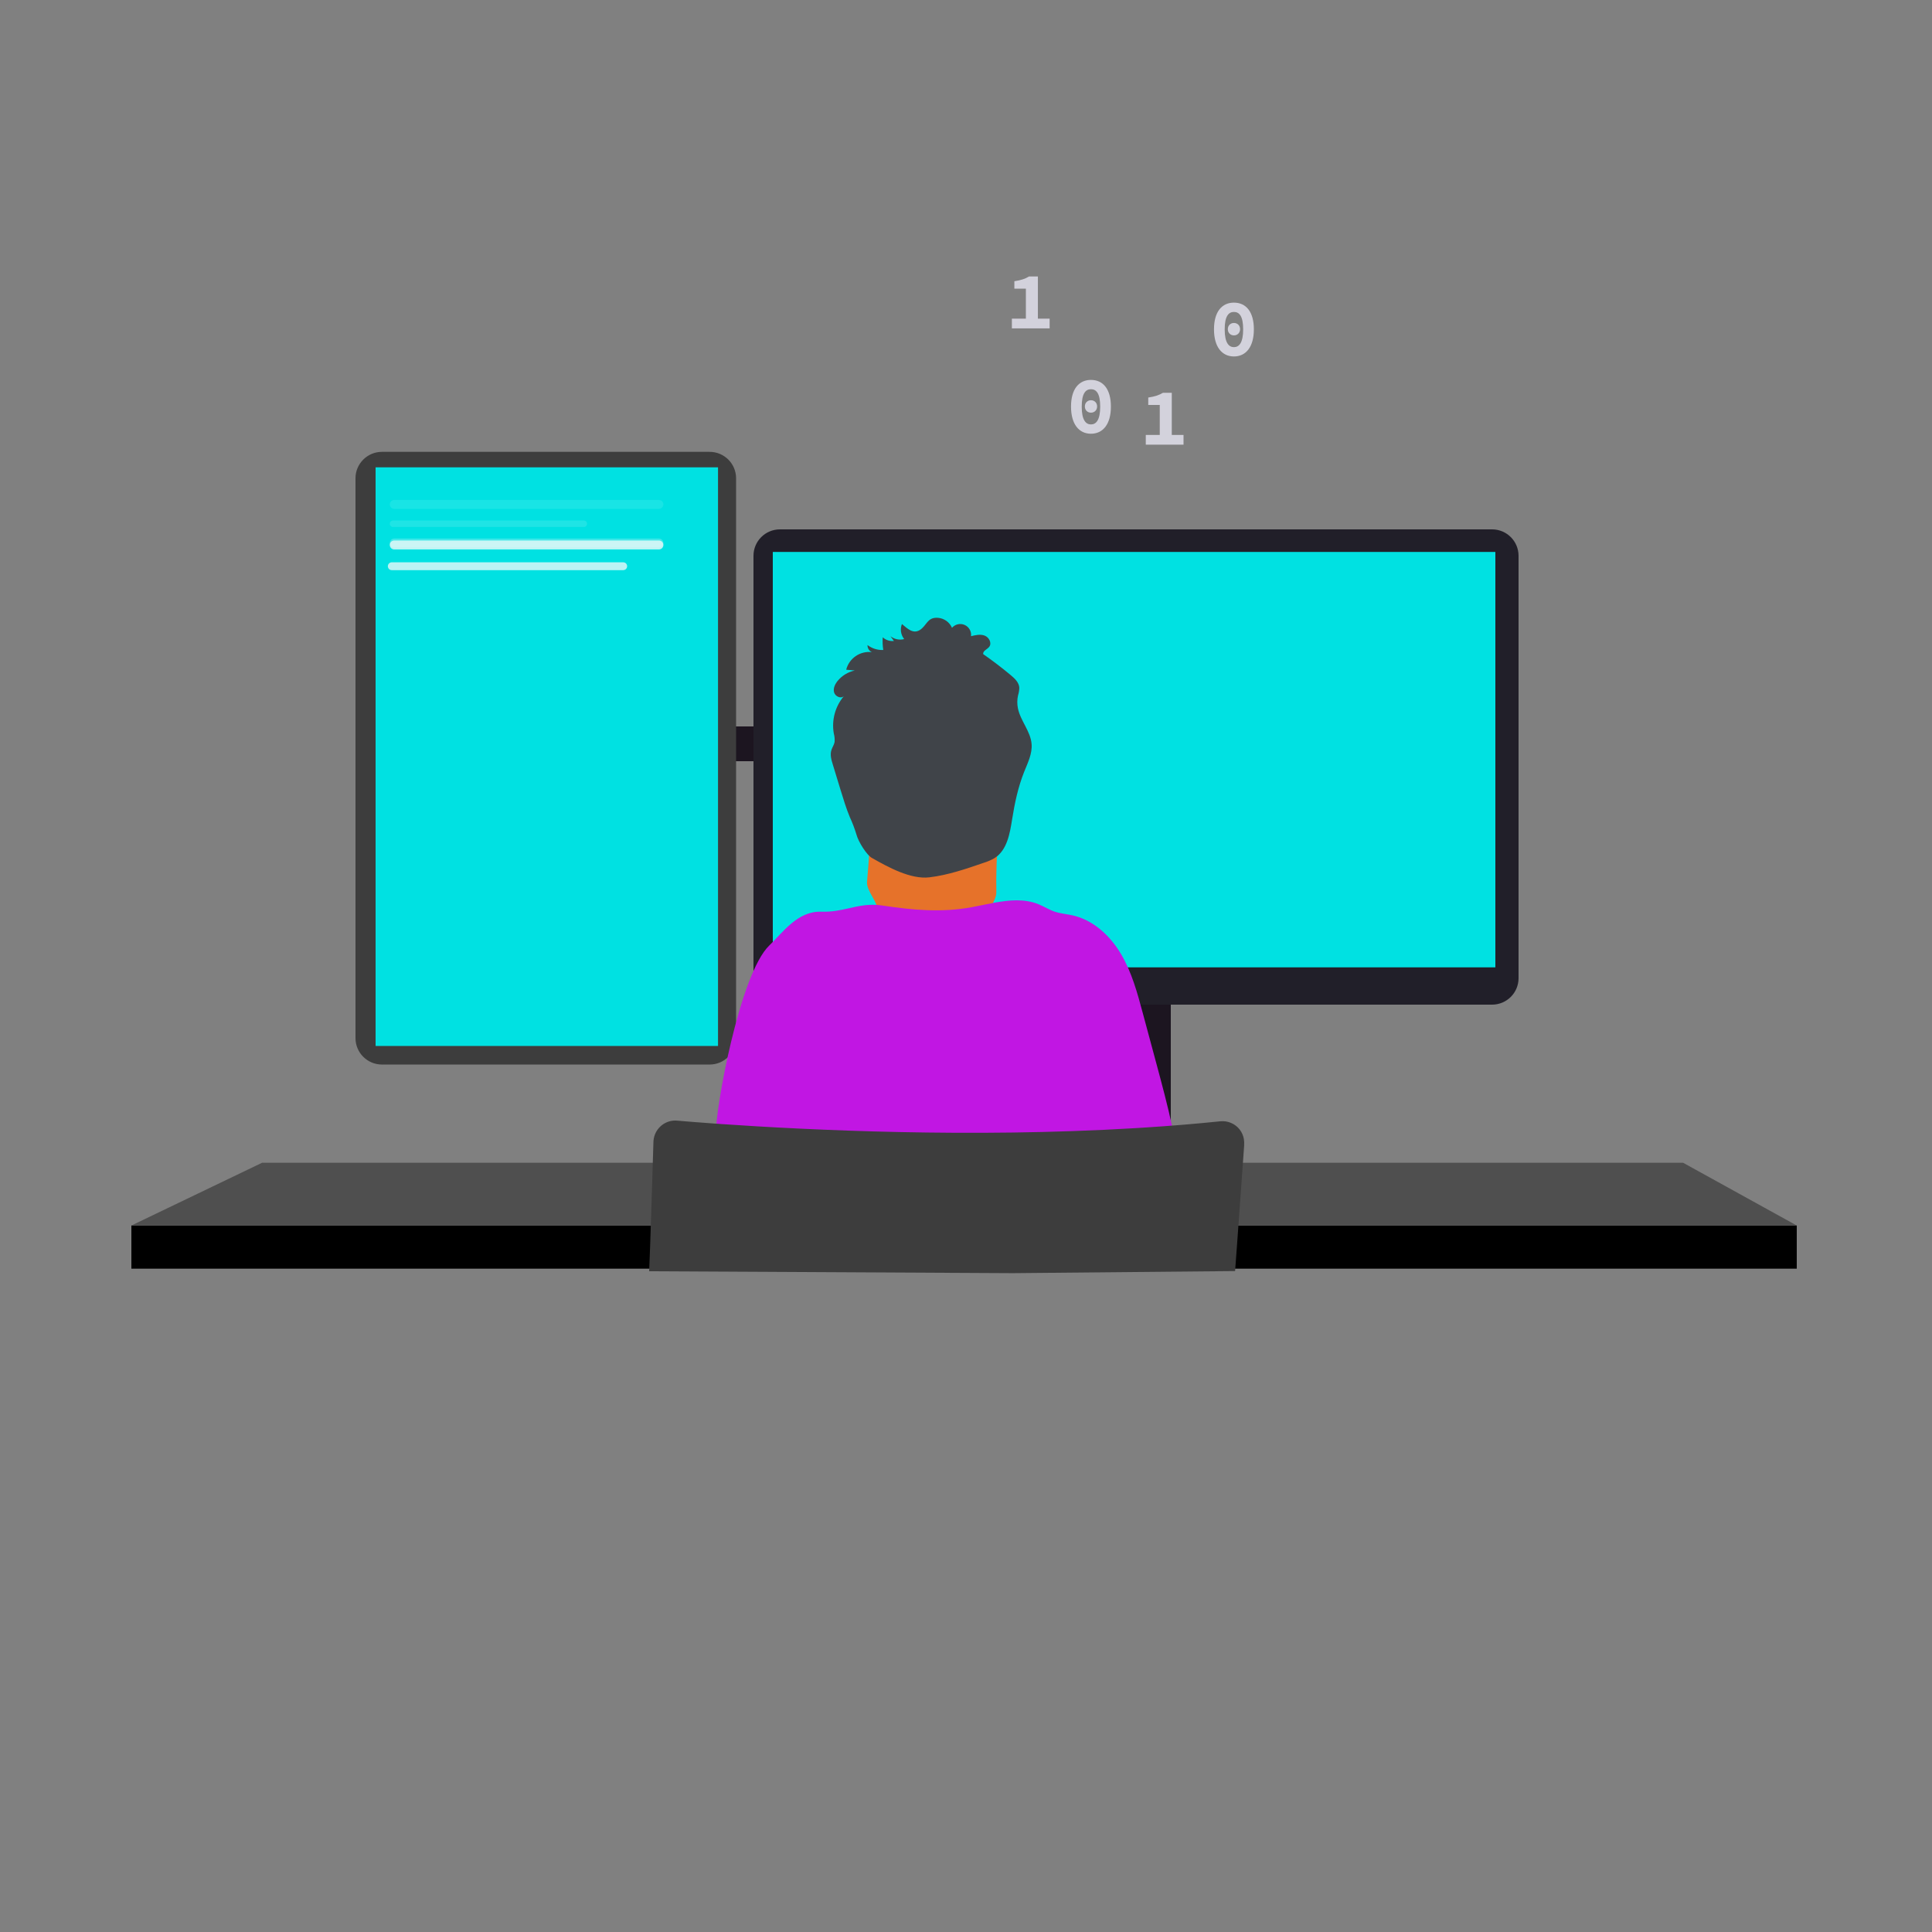 <svg width="400" height="400" viewBox="0 0 400 400" fill="none" xmlns="http://www.w3.org/2000/svg">
<rect x="0" y="0" width="400" height="400" fill="#808080" stroke="none"/>
<g clip-path="url(#clip0_7_384)">
<mask id="mask0_7_384" style="mask-type:luminance" maskUnits="userSpaceOnUse" x="0" y="0" width="400" height="400">
<path d="M400 0H0V400H400V0Z" fill="white"/>
</mask>
<g mask="url(#mask0_7_384)">
<g opacity="0.774">
<path d="M255.472 69.44C256.184 69.44 256.744 68.928 256.744 68.152C256.744 67.376 256.184 66.864 255.472 66.864C254.768 66.864 254.208 67.376 254.208 68.152C254.208 68.928 254.768 69.44 255.472 69.44ZM255.472 71.872C254.408 71.872 253.56 70.976 253.56 68.184C253.56 65.392 254.408 64.584 255.472 64.584C256.544 64.584 257.384 65.392 257.384 68.184C257.384 70.976 256.544 71.872 255.472 71.872ZM255.472 73.8C257.96 73.8 259.6 71.824 259.6 68.184C259.6 64.528 257.96 62.656 255.472 62.656C252.992 62.656 251.344 64.528 251.344 68.184C251.344 71.824 252.992 73.8 255.472 73.8Z" fill="#EBE9F6"/>
</g>
<g opacity="0.774">
<path d="M225.872 85.44C226.584 85.44 227.144 84.928 227.144 84.152C227.144 83.376 226.584 82.864 225.872 82.864C225.168 82.864 224.608 83.376 224.608 84.152C224.608 84.928 225.168 85.44 225.872 85.44ZM225.872 87.872C224.808 87.872 223.96 86.976 223.96 84.184C223.96 81.392 224.808 80.584 225.872 80.584C226.944 80.584 227.784 81.392 227.784 84.184C227.784 86.976 226.944 87.872 225.872 87.872ZM225.872 89.8C228.36 89.8 230 87.824 230 84.184C230 80.528 228.36 78.656 225.872 78.656C223.392 78.656 221.744 80.528 221.744 84.184C221.744 87.824 223.392 89.8 225.872 89.8Z" fill="#EBE9F6"/>
</g>
<g opacity="0.774">
<path d="M237.221 92.067H245.037V90.051H242.605V81.323H240.773C239.949 81.811 239.181 82.083 237.733 82.307V83.843H240.117V90.051H237.221V92.067Z" fill="#EBE9F6"/>
</g>
<g opacity="0.774">
<path d="M209.499 67.986H217.315V65.97H214.883V57.242H213.051C212.227 57.73 211.459 58.002 210.011 58.226V59.762H212.395V65.97H209.499V67.986Z" fill="#EBE9F6"/>
</g>
<path d="M150.4 157.6H157.6V150.4H150.4V157.6Z" fill="#1C1520"/>
<path d="M73.6 214.923V99.029C73.6 96.004 76.052 93.551 79.077 93.551H146.923C149.948 93.551 152.4 96.004 152.4 99.029V214.923C152.4 217.948 149.948 220.401 146.923 220.401H79.077C76.052 220.401 73.6 217.948 73.6 214.923Z" fill="#3D3D3D"/>
<path d="M77.765 96.754H148.658V216.556H77.765V96.754Z" fill="#00E1E2"/>
<path d="M242.4 242.4H234.4V207.2H242.4V242.4Z" fill="#1C1520"/>
<path d="M308.922 208H161.477C158.452 208 156 205.548 156 202.522V115.077C156 112.052 158.452 109.6 161.477 109.6H308.922C311.947 109.6 314.4 112.052 314.4 115.077V202.522C314.4 205.548 311.947 208 308.922 208Z" fill="#211F29"/>
<path d="M309.6 200.278H160V114.274H309.6V200.278Z" fill="#00E1E2"/>
<path d="M372 262.666H27.2V253.73H372V262.666Z" fill="black"/>
<path d="M372 253.731L348.464 240.734H54.266L27.2 253.731" fill="#4F4F4F"/>
<path d="M180.606 163.83C180.606 163.83 180.353 173.12 179.511 182.55C179.336 184.517 181.932 186.86 181.703 188.759C180.946 195.014 178.598 200.28 177.11 201.966C173.002 206.627 204.624 205.602 208.111 206.062C207.367 201.135 203.73 196.642 203.423 191.63C203.298 189.575 206.316 186.929 206.278 184.734C206.155 177.21 206.722 169.287 208.906 163.882C210.726 159.411 208.168 157.923 203.955 157.923C195.563 157.924 180.606 163.83 180.606 163.83Z" fill="#E6722A"/>
<path d="M190.484 130.409C189.038 131.357 187.846 130.107 186.735 129.198C186.32 130.245 186.497 131.433 187.198 132.315C186.213 132.574 185.161 132.355 184.363 131.722L185.071 132.702C184.226 132.799 183.381 132.521 182.761 131.939C182.697 132.818 182.734 133.701 182.87 134.571C181.697 134.627 180.544 134.267 179.613 133.553C179.576 134.18 179.934 134.764 180.513 135.016C178.075 134.726 175.799 136.284 175.195 138.656L176.974 138.818C175.576 139.117 174.322 139.88 173.416 140.983C172.871 141.662 172.455 142.531 172.694 143.36C172.933 144.19 174.084 144.72 174.711 144.129C172.906 146.277 172.145 149.111 172.632 151.871C172.794 152.452 172.847 153.058 172.789 153.659C172.677 154.22 172.323 154.706 172.146 155.253C171.805 156.245 172.128 157.321 172.431 158.31L174.03 163.55C174.61 165.442 175.186 167.338 175.942 169.17C176.478 170.327 176.933 171.519 177.305 172.739C177.734 174.383 179.534 177.114 180.513 177.622C183.883 179.546 188.558 182.104 192.416 181.642C196.274 181.18 199.977 179.906 203.647 178.642C204.462 178.397 205.246 178.055 205.978 177.622C208.517 175.965 209.083 172.574 209.556 169.587C210.086 166.258 210.79 162.934 212.042 159.802C212.785 157.937 213.744 156.045 213.581 154.046C213.373 151.394 211.267 149.242 210.746 146.633C210.572 145.76 210.58 144.862 210.769 143.994C210.931 143.475 211.022 142.938 211.039 142.395C210.982 141.302 210.082 140.459 209.235 139.757C207.402 138.23 205.51 136.787 203.558 135.428C203.459 134.749 204.386 134.455 204.805 133.919C205.398 133.161 204.786 131.958 203.886 131.605C202.986 131.251 201.978 131.484 201.04 131.718C201.165 130.736 200.629 129.788 199.72 129.387C198.812 128.987 197.748 129.228 197.104 129.982C196.597 128.822 195.497 128.03 194.234 127.915C194.125 127.907 194.02 127.902 193.921 127.902C191.966 127.902 191.86 129.506 190.484 130.409Z" fill="#404449"/>
<path d="M201.155 187.833C194.858 188.979 188.953 188.422 182.704 187.482C179.995 187.07 177.912 187.558 175.75 188.047C174.019 188.439 172.237 188.83 170.043 188.757C165.111 188.594 162.066 193.077 159.286 195.738C153.11 201.658 148.049 229.983 148.233 234.639C148.418 239.295 146.185 243.665 144 247.783C177.569 249.309 211.194 249.119 244.742 247.214C244.184 237.97 241.774 228.952 239.365 220.01L236.593 209.721C235.461 205.506 234.304 201.247 232.071 197.483C229.838 193.719 226.36 190.482 222.071 189.518C220.85 189.242 219.565 189.147 218.392 188.757C217.22 188.367 216.167 187.685 215.023 187.219C213.562 186.622 212.038 186.4 210.485 186.4C207.414 186.401 204.225 187.269 201.155 187.833Z" fill="#C116E3"/>
<path d="M135.364 235.701C135.321 235.935 135.295 236.172 135.286 236.41L134.995 245.983L134.597 258.112L134.4 263.2L209.707 263.594L255.59 263.162H255.718V263.089L256.147 257.282L256.332 254.69L257.035 244.922L257.587 237.188V236.997C257.613 236.641 257.597 236.282 257.54 235.93C257.543 235.915 257.543 235.901 257.54 235.886C257.423 235.158 257.129 234.47 256.683 233.883C255.723 232.642 254.195 231.988 252.643 232.154C247.45 232.69 242.206 233.117 236.957 233.45C236.242 233.502 235.526 233.546 234.814 233.583C200.964 235.61 167.417 233.969 149.266 232.719L147.98 232.625C144.838 232.4 142.209 232.194 140.185 232.016C140.056 232.006 139.928 231.998 139.801 231.998C137.652 231.998 135.773 233.538 135.364 235.701Z" fill="#3D3D3D"/>
<g opacity="0.247">
<path d="M137.349 112.43C137.349 112.944 136.933 113.361 136.421 113.361H81.625C81.113 113.361 80.697 112.944 80.697 112.43C80.697 111.917 81.113 111.5 81.625 111.5H136.421C136.933 111.5 137.349 111.917 137.349 112.43Z" fill="#FAFAFA"/>
</g>
<g opacity="0.747">
<path d="M129.844 117.23C129.844 117.679 129.48 118.044 129.033 118.044H81.114C80.666 118.044 80.302 117.679 80.302 117.23C80.302 116.782 80.666 116.417 81.114 116.417H129.033C129.48 116.417 129.844 116.782 129.844 117.23Z" fill="#FAFAFA"/>
</g>
<g opacity="0.753">
<path d="M137.349 112.83C137.349 113.344 136.933 113.761 136.421 113.761H81.625C81.113 113.761 80.697 113.344 80.697 112.83C80.697 112.317 81.113 111.9 81.625 111.9H136.421C136.933 111.9 137.349 112.317 137.349 112.83Z" fill="#FAFAFA"/>
</g>
<g opacity="0.127">
<path d="M121.549 108.43C121.549 108.801 121.249 109.101 120.88 109.101H81.367C80.997 109.101 80.697 108.801 80.697 108.43C80.697 108.06 80.997 107.76 81.367 107.76H120.88C121.249 107.76 121.549 108.06 121.549 108.43Z" fill="#FAFAFA"/>
</g>
<g opacity="0.101">
<path d="M137.349 104.43C137.349 104.944 136.933 105.361 136.421 105.361H81.625C81.113 105.361 80.697 104.944 80.697 104.43C80.697 103.917 81.113 103.5 81.625 103.5H136.421C136.933 103.5 137.349 103.917 137.349 104.43Z" fill="#FAFAFA"/>
</g>
</g>
</g>
<defs>
<clipPath id="clip0_7_384">
<rect width="400" height="400" fill="white"/>
</clipPath>
</defs>
</svg>
